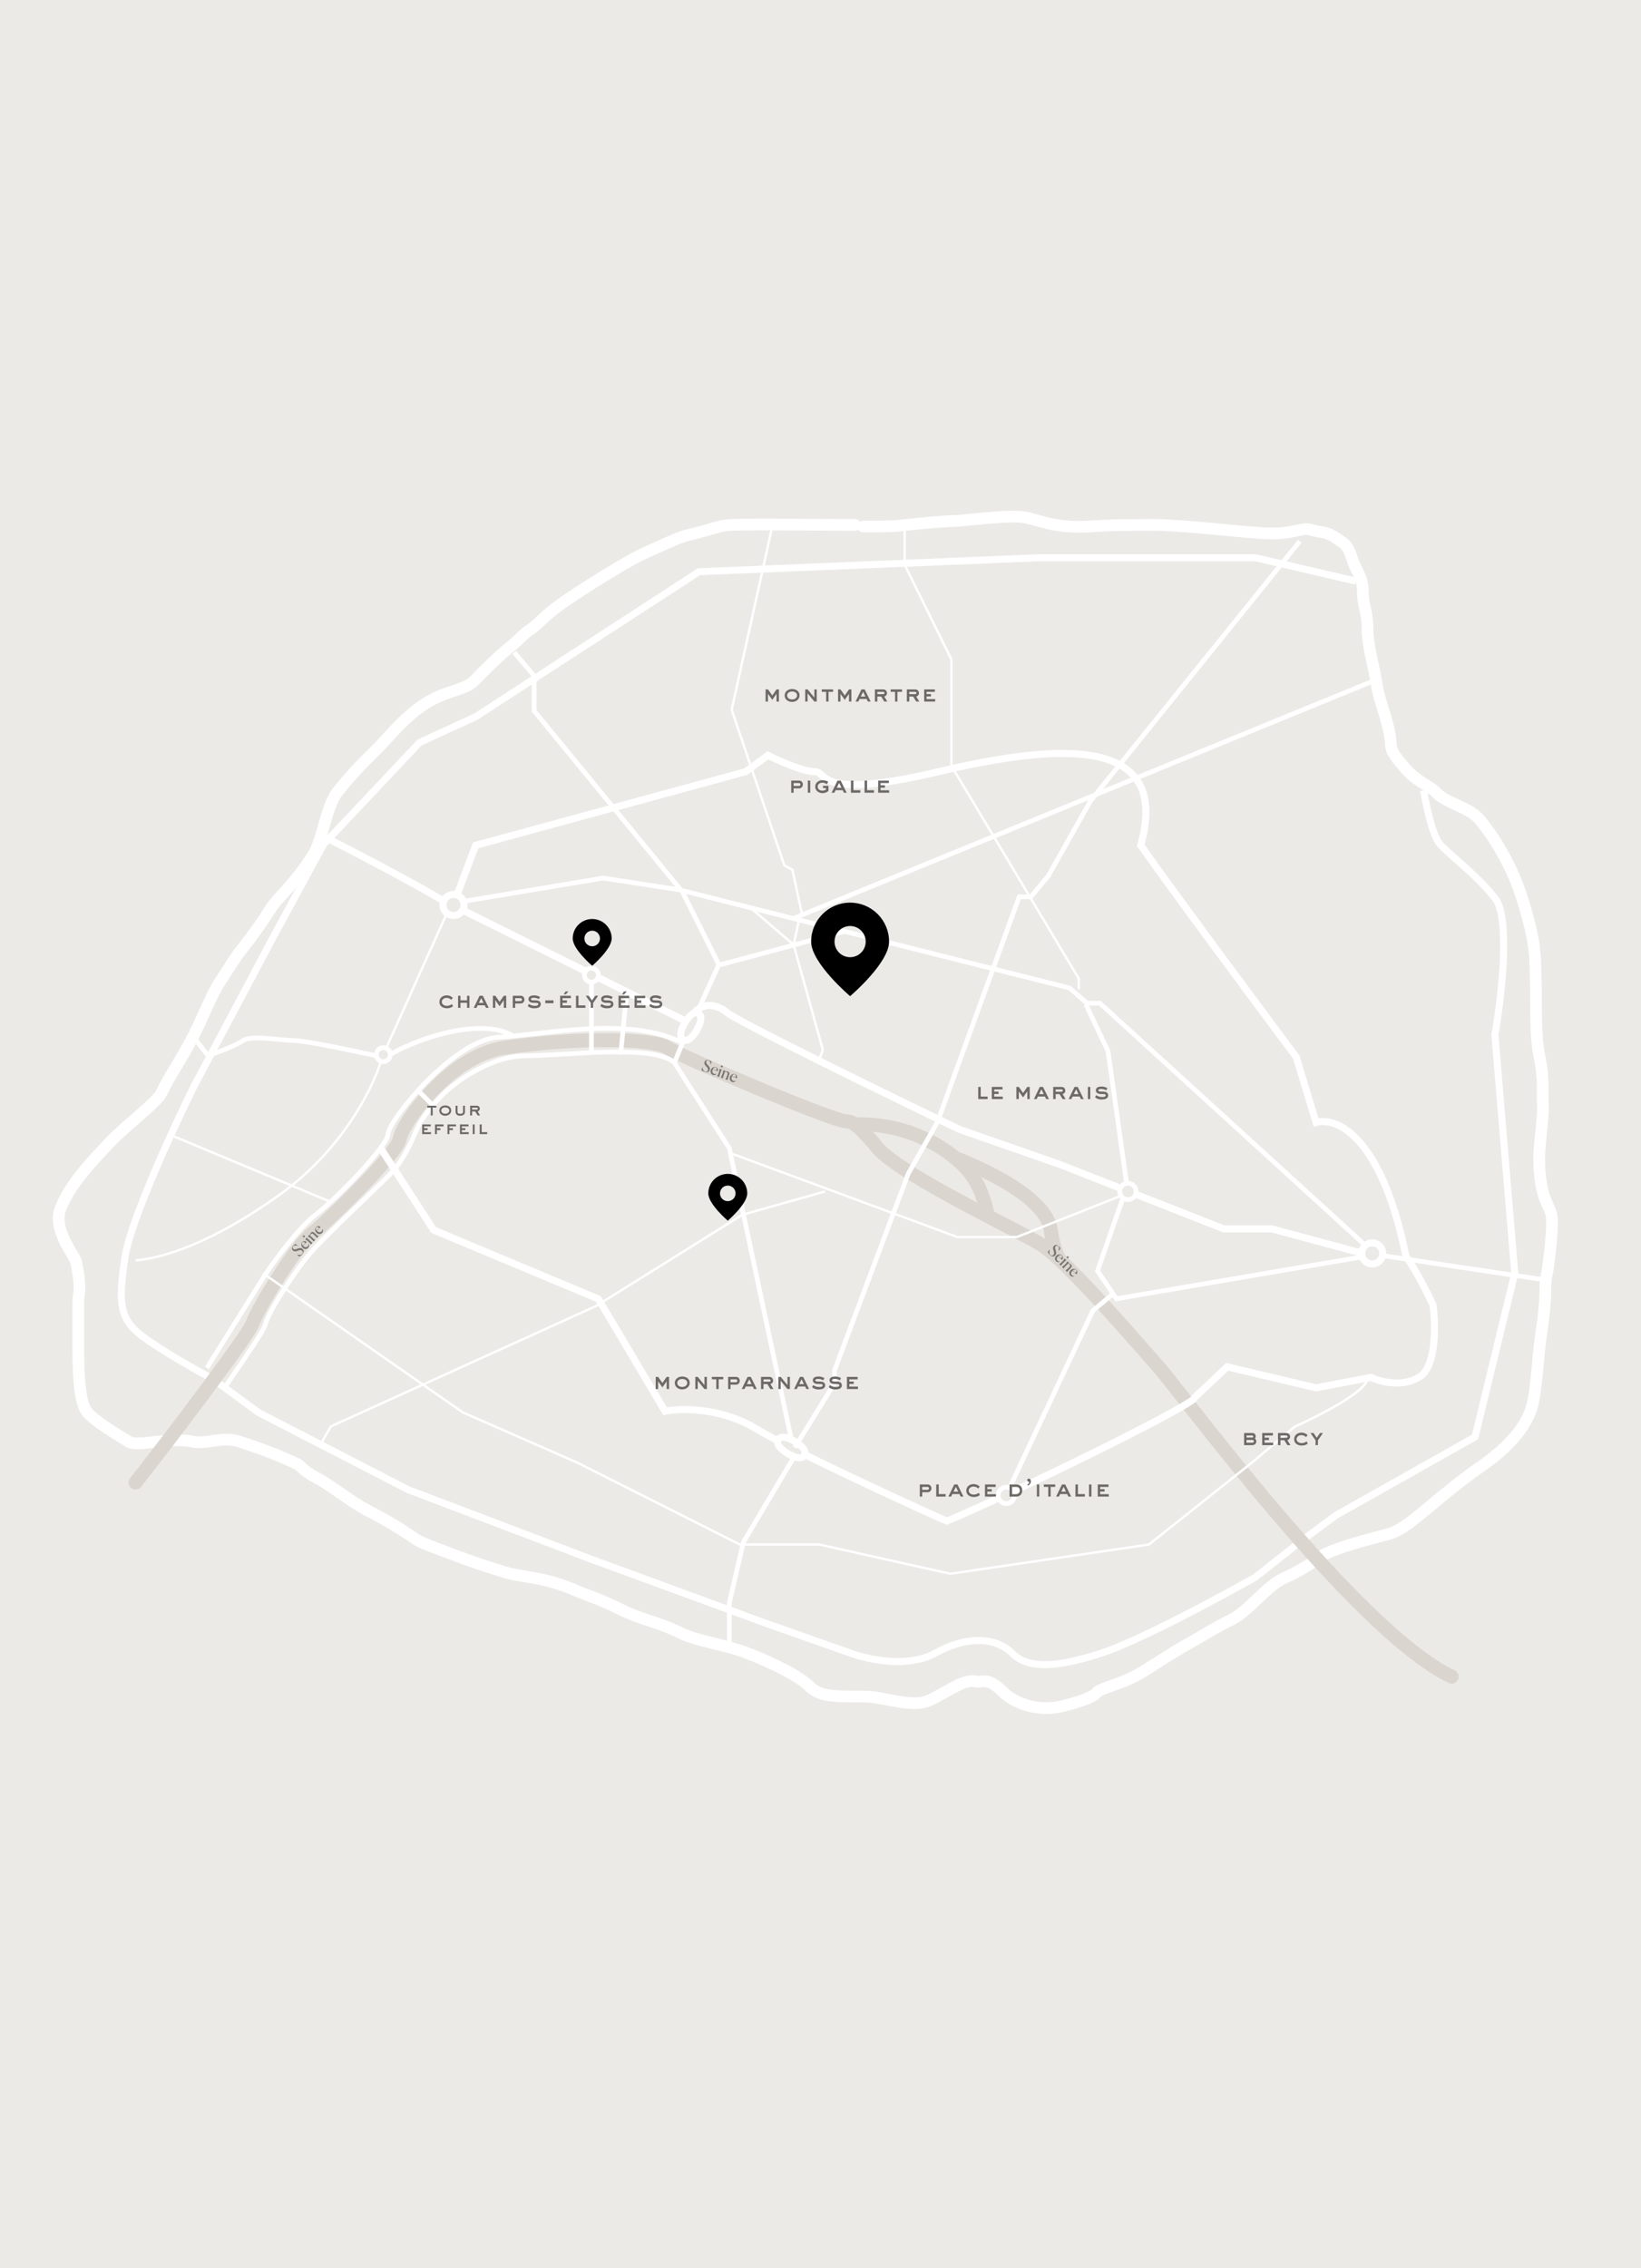 <svg width="702" height="970" viewBox="0 0 702 970" fill="none" xmlns="http://www.w3.org/2000/svg">
<rect x="0" y="0" width="702" height="970" fill="#333333" stroke="none"/>
<g clip-path="url(#clip0_8_153)">
<rect width="702" height="970" fill="white"></rect>
<path d="M0 0H702V970H0V0Z" fill="#ECEAE7"></path>
<path d="M193 386.5L163.5 452C160.5 463.333 147.5 491 119.5 511C84.5 536 63.5 538.5 58 539" stroke="white"></path>
<path d="M137.5 617L141.5 610L255 558.5L317.5 519.5L353 509.5" stroke="white"></path>
<path d="M365.745 224.459C365.281 224.459 355.294 224.459 340.175 224.343C328.966 224.257 316.314 224.22 311.134 224.575C307.977 224.792 299.701 227.723 294.014 228.912C291.027 229.536 286.07 231.943 280.665 234.296C275.036 236.746 270.801 238.991 269.165 239.926C267.17 241.067 257.746 246.446 244.277 255.343C232.594 263.061 230.717 266.646 227.316 268.879C223.564 271.343 222.401 273.299 219 276C213.747 280.172 206.165 287.606 203 291C198.907 295.389 190.822 294.952 181 301.5C173.742 306.339 168.152 312.993 163 318.5C159.274 322.483 153.049 327.732 144.5 338.5C139.479 344.824 138.206 358.73 134 365.5C126.366 377.787 118.877 383.641 115.733 388.645C108.778 399.716 103.251 405.933 101.5 408.5C98.877 412.346 96.219 416.617 94 420C90.599 425.184 87.322 433.849 83 442.5C78.246 452.016 71.926 461.057 69 467.5C67.31 471.221 54.023 481.129 47 488.5C37.952 497.997 30.115 506.565 26 516.5C22.205 525.663 31.916 536.82 32.5 539.5C35.131 551.579 33.5 554 33.5 556C33.5 566.877 33.5 569 33.5 577C33.5 588.924 34.183 599.399 37 603.5C39.608 607.296 51.234 614.144 55 616.5C58.843 618.904 72.734 614.376 82.5 616.5C88.392 617.782 95.002 614.049 102.5 616.5C109.651 618.838 117.867 621.664 127 626C128.876 626.891 129.339 628.747 135.5 632C141.661 635.253 150.057 642.156 156.5 645.5C165.646 650.248 171.437 653.787 177.5 658C180.335 659.97 185.734 661.68 193 664.5C200.266 667.32 210.782 670.826 216.5 672.5C223.511 674.552 232.503 674.335 244.685 679.49C251.153 682.228 257.388 684.196 264.878 687.937C275.501 693.244 281.224 693.359 291.5 698.5C297.649 701.577 310.215 703.391 318.5 706.5C331.795 711.489 342.329 717.329 345.5 720.5C350.5 725.5 355.152 725.525 370 725.5C376.789 725.489 387.509 729.523 395 728C400.58 726.866 411.848 717.597 417 719C420.456 719.941 422.085 716.585 429 723.5C433.5 728 443.518 732.429 455 729.5C464.354 727.114 467.981 725.378 469.5 723.5C470.602 722.138 480.139 719.956 487 716C492.864 712.618 499.407 707.976 507 703.71C514.593 699.444 520.209 695.788 527 692.5C533.791 689.212 542.125 678.077 549 675C559.945 670.101 563.856 666.016 567 664.5C573.437 661.397 584.396 658.574 594 656C599.624 654.493 605.214 649.539 615.5 641C620.738 636.652 627.806 631.038 633 627.5C649.611 616.186 654.199 606.166 655.5 601C657.506 593.037 657.731 580.503 659.5 569C661.791 554.104 660.681 549.158 661.5 546C662.25 543.111 664.426 526.232 663.842 520.5C663.325 515.425 658.915 513.757 658.447 497C658.245 489.747 660.464 477.5 660 472C659.617 467.459 660.726 461.969 658.5 451.5C656.652 442.81 657.236 428.598 657 420C656.745 410.697 657 405.5 654 394C652.475 388.153 650.144 380.399 647.573 374.55C642.253 362.447 636.633 354.963 633 350.5C628.751 345.281 618.175 343.252 614.5 339C612.532 336.723 605.756 333.84 602 329.5C599 326.034 595.127 322.108 595 318.5C594.706 310.128 590 300 589 293C587.989 285.922 585 276.274 585 268.879C585 261.5 583 258.921 583 253C583 247.079 580.5 244.5 579 240.5C578.062 238 577 234 575 232.5C567 226.5 567.315 228.378 560.5 226.5C556.353 225.357 553.596 228.819 540 228C527.582 227.252 505.437 224.347 491.5 224.459C477.563 224.572 477.313 224.486 465.5 225.163C450.49 226.022 443.374 221.885 437.881 221.182C431.737 220.395 421.612 221.639 409.905 222.694C397.178 223.285 390.63 224.22 383.385 224.924C379.39 225.163 374.748 225.163 369.262 225.163" stroke="white" stroke-width="5" stroke-linecap="round"></path>
<path d="M137 357C161 369 181.333 380.333 188.5 384.5L295 437.5C297.278 429 305 428 311 433C315.8 437 379.333 468 410.5 483L453.5 498L484 510L523.5 525.5H544L588.5 537.5" stroke="white" stroke-width="3"></path>
<path d="M193.5 388L203.5 361.5L319 330L328.5 323C333.167 325.333 343.7 330 348.5 330C354.5 330 348.5 342.5 401.5 330C454.5 317.5 501 315 488 361.5C500 378.7 537.333 429 554.5 452L563 480C571.5 477.5 591.1 485.5 601.5 537.5C605.1 541.9 610.667 553 613 558C614.167 566.5 614.6 584.6 607 589C599.4 593.4 590.167 590.833 586.5 589L563 593.5L525 584.5L508 600.5" stroke="white" stroke-width="3"></path>
<path d="M589.5 537.5L470.5 429H465L457.5 422.5L290.5 380.5L258 375.5L195 386" stroke="white" stroke-width="2"></path>
<path d="M556 231.5L466.5 342.5L448.5 374.5L441 383.5H436L401.5 478.5" stroke="white" stroke-width="2"></path>
<path d="M220 279L228.5 289V304L292 381.5L307.5 412.5L292.5 445.5" stroke="white" stroke-width="2"></path>
<path d="M580 248.5L537 238.5H444.5L299 244.5L203.5 306.5L179.5 317.5L138.5 361L117 400.5L83 464.5C74.167 482.333 55.9 521.9 53.5 537.5C50.5 557 51 564 61 571.5C69 577.5 84.667 586.333 91.5 590L110.5 604L174.5 637L253.5 667L328.5 694.5L364 707C371.167 709.667 388.4 713.4 400 707C414.5 699 426.5 700.5 433 707C439.5 713.5 451 713.5 471 707C487 701.8 521.667 683.167 537 674.5L556 659.5L571.5 648L631 614.5L648 544.5L639.5 442.5C642.333 426.5 646.3 392.4 639.5 384C631 373.5 620 365.5 616 361C612.8 357.4 610 344.167 609 338" stroke="white" stroke-width="3"></path>
<path d="M74.5 486L141.5 514" stroke="white"></path>
<path d="M88.5 585L113.5 545C118.667 537.333 128.6 524.3 135 519.5C143 513.5 166 490 166 485C166 479.5 194 444.5 213.5 443.5C233 442.5 268 434.5 291 445.5" stroke="white" stroke-width="2"></path>
<path d="M330.5 224.5L313 303.5L335.5 370L339 372L343 390.5" stroke="white"></path>
<path d="M387 225.5V241.5L407 282V327.5L461.5 418.5V423" stroke="white"></path>
<path d="M58 634C68.667 620.5 106 571.6 108 566C110.5 559 126.5 533 133.5 527.5C140.5 522 170.25 493 171 487C171.75 481 192 451.484 216 448C247 443.5 279.5 444 285.5 448C291.5 452 356.41 479.5 362 479.5C366.5 479.5 370.833 486.167 374 489C380 500 433.5 525 445 532C456.5 539 487.5 575.5 496 585C504.5 594.5 580 697.5 621 717" stroke="#DBD5CF" stroke-width="6" stroke-linecap="round" stroke-linejoin="round"></path>
<path d="M364.5 481C370.167 480.5 384.7 480.6 399.5 489C418 499.5 420 510 422.5 519" stroke="#DBD5CF" stroke-width="6" stroke-linejoin="round"></path>
<path d="M408 495C420.333 499.667 447.5 512 449.5 526C450.143 530.5 451.5 536 453.5 539" stroke="#DBD5CF" stroke-width="6" stroke-linejoin="round"></path>
<path d="M96 593.5C99.5 588.5 113 569 113.5 566.5C114.5 561.5 126 543.5 133.5 535C139.5 528.2 160 509 166.5 502.5C173 496 176 488 178.5 482.5C181 477 186.5 471 190 467.5C193.5 464 209 451.5 225 451.5C241 451.5 278 446.5 288 454" stroke="white" stroke-width="2"></path>
<path d="M112.5 544.5L198 604L247 625.5L316.5 660.5H350.5L406.5 673L491.5 660.5L535.5 625.5L554 610C564.167 605.5 584.6 595.1 585 589.5" stroke="white"></path>
<path d="M84 445L89 451.5C92.833 450.167 101.2 447 104 445C107.5 442.5 120.5 445 126 445C130.4 445 151.167 449.333 161 451.5" stroke="white" stroke-width="2"></path>
<path d="M166 451.5C177.333 444.5 205.5 434.6 219.5 443" stroke="white" stroke-width="2"></path>
<path d="M253 418V450" stroke="white" stroke-width="2"></path>
<path d="M268 425.5L265.5 451" stroke="white" stroke-width="2"></path>
<path d="M313.5 493.5L409.5 529H435L480.5 511" stroke="white"></path>
<path d="M662 547.5L588.5 536.5L477 555.5" stroke="white" stroke-width="2"></path>
<path d="M178.5 466L186 473.5" stroke="white" stroke-width="2"></path>
<path d="M464.5 429.5L474 449.5L482.5 510M480.5 512L469.5 543.5L478 556" stroke="white" stroke-width="2"></path>
<path d="M432 636L467.5 560.5L476.5 553" stroke="white" stroke-width="2"></path>
<path d="M312 706.5V685.5L318 659.5L340 622.5L312 491L288.5 454.5L295 438.5" stroke="white" stroke-width="2"></path>
<path d="M162.5 490.5L185.5 526L256 555.5L284.5 603.5C291.167 602.167 308.3 601.8 323.5 611C338.7 620.2 384.167 641.167 405 650.5C436.667 637.167 506 603 511 598" stroke="white" stroke-width="3"></path>
<circle cx="194" cy="387" r="4.5" fill="#ECEAE7" stroke="white" stroke-width="3"></circle>
<circle cx="587" cy="536" r="4.5" fill="#ECEAE7" stroke="white" stroke-width="3"></circle>
<path d="M332.933 615.644C333.416 614.844 334.255 614.662 334.745 614.626C335.282 614.586 335.856 614.676 336.392 614.814C337.484 615.094 338.777 615.664 340.049 616.431C341.32 617.197 342.429 618.074 343.186 618.909C343.558 619.319 343.906 619.785 344.122 620.278C344.318 620.728 344.549 621.556 344.067 622.356C343.584 623.156 342.745 623.338 342.255 623.374C341.718 623.414 341.144 623.324 340.608 623.186C339.516 622.906 338.223 622.336 336.951 621.569C335.68 620.803 334.571 619.926 333.814 619.091C333.442 618.681 333.094 618.215 332.878 617.722C332.682 617.272 332.451 616.444 332.933 615.644Z" fill="#ECEAE7" stroke="white" stroke-width="3"></path>
<path d="M298.75 433.371C299.559 433.838 299.757 434.674 299.803 435.163C299.853 435.699 299.773 436.274 299.646 436.813C299.387 437.91 298.84 439.214 298.098 440.5C297.356 441.786 296.5 442.911 295.679 443.684C295.276 444.064 294.817 444.42 294.328 444.645C293.882 444.85 293.059 445.096 292.25 444.629C291.441 444.162 291.243 443.326 291.197 442.837C291.147 442.301 291.227 441.726 291.354 441.187C291.613 440.09 292.16 438.786 292.902 437.5C293.644 436.214 294.5 435.089 295.321 434.316C295.724 433.937 296.182 433.58 296.672 433.355C297.118 433.15 297.941 432.904 298.75 433.371Z" fill="#ECEAE7" stroke="white" stroke-width="3"></path>
<circle cx="164" cy="451" r="3" fill="#ECEAE7" stroke="white" stroke-width="2"></circle>
<circle cx="253" cy="417" r="3" fill="#ECEAE7" stroke="white" stroke-width="2"></circle>
<circle cx="430.5" cy="639.5" r="3.5" fill="#ECEAE7" stroke="white" stroke-width="2"></circle>
<circle cx="482.5" cy="509.5" r="3.5" fill="#ECEAE7" stroke="white" stroke-width="2"></circle>
<path d="M340 619L357 591.5V586L388.5 502L401.5 479" stroke="white" stroke-width="2"></path>
<path d="M588 291L340 392.5" stroke="white" stroke-width="2"></path>
<path d="M306.5 413L361.5 398.263" stroke="white" stroke-width="2"></path>
<path d="M322 389L339.5 404L342 392.621" stroke="white" stroke-linecap="round" stroke-linejoin="round"></path>
<path d="M339.5 404L352 449L350.5 453" stroke="white" stroke-linecap="round" stroke-linejoin="round"></path>
<path d="M304.392 454.003L304.089 455.242L304.023 455.24C303.93 454.103 303.578 453.64 303.124 453.474C302.677 453.311 302.302 453.502 302.139 453.95C301.911 454.574 302.37 455.032 302.85 455.535C303.38 456.086 303.93 456.681 303.599 457.589C303.24 458.575 302.299 458.702 301.365 458.362C300.925 458.201 300.478 457.934 300.104 457.611L300.416 456.347L300.476 456.346C300.644 457.48 300.999 458.079 301.598 458.297C302.196 458.515 302.639 458.2 302.814 457.72C303.042 457.095 302.676 456.604 302.233 456.145C301.671 455.56 301.101 454.979 301.412 454.124C301.743 453.217 302.6 453.134 303.389 453.422C303.777 453.563 304.123 453.779 304.392 454.003ZM306.65 459.185C306.282 459.662 305.677 459.933 304.993 459.683C304.111 459.362 303.767 458.447 304.1 457.533C304.486 456.474 305.524 456.1 306.247 456.363C307.017 456.644 307.286 457.539 307.036 458.104L304.925 457.334L304.879 457.459C304.541 458.386 304.841 458.995 305.532 459.247C305.933 459.393 306.293 459.345 306.62 459.144L306.65 459.185ZM306.178 456.472C305.678 456.29 305.247 456.654 304.976 457.234L306.416 457.721L306.442 457.649C306.679 456.998 306.586 456.621 306.178 456.472ZM309.183 456.196C309.104 456.413 308.862 456.526 308.645 456.447C308.428 456.368 308.315 456.126 308.394 455.909C308.473 455.692 308.718 455.572 308.935 455.651C309.152 455.731 309.262 455.979 309.183 456.196ZM306.764 460.217L306.769 460.204C306.993 459.876 307.172 459.569 307.38 458.996L307.654 458.247C307.807 457.826 307.76 457.525 307.667 457.29L307.684 457.244L308.764 457.243L308.04 459.23C307.834 459.795 307.723 460.142 307.723 460.552L307.718 460.565L306.764 460.217ZM309.283 461.12L309.279 461.134L308.325 460.786L308.33 460.773C308.586 460.457 308.73 460.144 308.941 459.565L309.224 458.789C309.382 458.355 309.333 458.061 309.24 457.826L309.244 457.813L310.299 457.802L310.069 458.434L310.093 458.45C310.5 458.211 310.912 458.063 311.372 458.231C311.97 458.449 312.165 458.937 311.952 459.522L311.587 460.522C311.372 461.114 311.27 461.435 311.276 461.847L311.271 461.86L310.318 461.512L310.322 461.499C310.573 461.18 310.726 460.841 310.927 460.289L311.239 459.434C311.376 459.059 311.331 458.67 310.89 458.51C310.614 458.409 310.312 458.441 310.047 458.575L309.601 459.798C309.393 460.37 309.284 460.711 309.283 461.12ZM314.839 462.169C314.471 462.646 313.866 462.917 313.182 462.668C312.3 462.346 311.956 461.431 312.289 460.517C312.675 459.458 313.713 459.084 314.436 459.348C315.206 459.628 315.475 460.523 315.225 461.088L313.114 460.318L313.068 460.443C312.73 461.371 313.03 461.979 313.721 462.231C314.122 462.377 314.482 462.329 314.809 462.128L314.839 462.169ZM314.367 459.456C313.867 459.274 313.436 459.639 313.165 460.218L314.605 460.705L314.631 460.633C314.868 459.982 314.775 459.605 314.367 459.456Z" fill="#777471"></path>
<path d="M453.626 533.946L452.827 534.939L452.768 534.91C453.166 533.841 453.043 533.272 452.702 532.93C452.366 532.592 451.945 532.606 451.608 532.942C451.137 533.412 451.359 534.021 451.58 534.68C451.826 535.403 452.073 536.175 451.388 536.857C450.645 537.598 449.739 537.315 449.038 536.611C448.707 536.278 448.415 535.847 448.213 535.397L449.032 534.383L449.086 534.408C448.757 535.506 448.826 536.199 449.275 536.651C449.725 537.102 450.26 537.004 450.622 536.643C451.093 536.174 450.97 535.575 450.763 534.97C450.502 534.203 450.231 533.435 450.876 532.793C451.56 532.111 452.371 532.399 452.964 532.994C453.256 533.287 453.478 533.629 453.626 533.946ZM453.475 539.596C452.94 539.872 452.277 539.861 451.763 539.345C451.101 538.681 451.177 537.706 451.866 537.019C452.664 536.224 453.763 536.324 454.306 536.87C454.884 537.45 454.749 538.375 454.283 538.78L452.697 537.189L452.603 537.283C451.904 537.979 451.917 538.657 452.436 539.178C452.738 539.481 453.084 539.59 453.465 539.546L453.475 539.596ZM454.197 536.939C453.822 536.562 453.277 536.71 452.786 537.12L453.883 538.171L453.938 538.117C454.429 537.627 454.504 537.246 454.197 536.939ZM457.036 537.963C456.872 538.126 456.605 538.126 456.442 537.962C456.279 537.798 456.279 537.531 456.443 537.368C456.607 537.205 456.879 537.201 457.042 537.364C457.205 537.528 457.2 537.8 457.036 537.963ZM453.141 540.58L453.151 540.57C453.493 540.367 453.785 540.165 454.217 539.735L454.782 539.172C455.099 538.856 455.184 538.564 455.199 538.311L455.234 538.277L456.213 538.734L454.716 540.226C454.289 540.651 454.041 540.918 453.867 541.289L453.857 541.299L453.141 540.58ZM455.04 542.465L455.03 542.475L454.313 541.756L454.323 541.746C454.69 541.569 454.953 541.347 455.389 540.912L455.974 540.329C456.301 540.003 456.381 539.716 456.396 539.463L456.406 539.453L457.366 539.891L456.89 540.365L456.905 540.39C457.375 540.346 457.81 540.386 458.156 540.733C458.606 541.185 458.575 541.709 458.134 542.149L457.38 542.9C456.934 543.345 456.706 543.592 456.537 543.968L456.527 543.978L455.811 543.259L455.821 543.249C456.182 543.066 456.465 542.824 456.881 542.409L457.526 541.767C457.808 541.485 457.933 541.114 457.602 540.782C457.394 540.574 457.107 540.474 456.81 540.484L455.888 541.403C455.457 541.833 455.214 542.094 455.04 542.465ZM459.627 545.77C459.092 546.046 458.429 546.035 457.915 545.519C457.253 544.855 457.329 543.88 458.018 543.193C458.816 542.397 459.915 542.498 460.458 543.044C461.037 543.624 460.901 544.549 460.435 544.954L458.849 543.363L458.755 543.456C458.056 544.153 458.069 544.831 458.588 545.352C458.89 545.654 459.236 545.764 459.617 545.72L459.627 545.77ZM460.349 543.113C459.974 542.736 459.429 542.883 458.938 543.293L460.035 544.345L460.09 544.29C460.581 543.801 460.656 543.42 460.349 543.113Z" fill="#777471"></path>
<path d="M126.392 531.989L127.418 532.746L127.391 532.806C126.307 532.453 125.743 532.6 125.415 532.955C125.093 533.305 125.124 533.724 125.474 534.047C125.963 534.498 126.562 534.251 127.211 534.002C127.923 533.726 128.685 533.448 129.395 534.103C130.167 534.815 129.921 535.731 129.247 536.462C128.929 536.806 128.51 537.115 128.068 537.336L127.022 536.561L127.044 536.506C128.155 536.788 128.845 536.691 129.277 536.223C129.709 535.755 129.589 535.224 129.213 534.878C128.724 534.427 128.131 534.575 127.536 534.807C126.78 535.099 126.024 535.402 125.355 534.785C124.645 534.13 124.9 533.307 125.469 532.69C125.749 532.387 126.082 532.15 126.392 531.989ZM132.043 531.903C132.342 532.426 132.359 533.089 131.865 533.624C131.229 534.314 130.252 534.279 129.536 533.619C128.708 532.855 128.763 531.753 129.285 531.187C129.841 530.585 130.771 530.681 131.195 531.13L129.671 532.781L129.769 532.871C130.494 533.541 131.171 533.499 131.67 532.959C131.959 532.645 132.054 532.294 131.994 531.915L132.043 531.903ZM129.359 531.293C128.998 531.684 129.168 532.222 129.598 532.695L130.603 531.555L130.546 531.503C130.037 531.033 129.653 530.974 129.359 531.293ZM130.263 528.414C130.433 528.57 130.443 528.837 130.287 529.007C130.13 529.177 129.863 529.188 129.693 529.031C129.524 528.874 129.508 528.603 129.664 528.433C129.821 528.263 130.093 528.257 130.263 528.414ZM133.04 532.196L133.03 532.186C132.814 531.853 132.599 531.569 132.152 531.156L131.565 530.615C131.236 530.311 130.941 530.239 130.688 530.234L130.652 530.201L131.068 529.204L132.621 530.637C133.064 531.045 133.341 531.282 133.718 531.44L133.729 531.45L133.04 532.196ZM134.845 530.219L134.855 530.229L134.167 530.975L134.157 530.965C133.964 530.607 133.731 530.353 133.278 529.936L132.671 529.375C132.331 529.062 132.041 528.995 131.789 528.99L131.778 528.98L132.175 528.003L132.669 528.459L132.693 528.443C132.63 527.975 132.652 527.538 132.984 527.178C133.416 526.71 133.941 526.719 134.399 527.141L135.181 527.863C135.644 528.29 135.901 528.508 136.283 528.661L136.294 528.67L135.605 529.416L135.595 529.407C135.397 529.053 135.144 528.781 134.712 528.382L134.043 527.765C133.75 527.494 133.374 527.386 133.056 527.73C132.856 527.946 132.769 528.237 132.791 528.533L133.748 529.416C134.195 529.829 134.467 530.061 134.845 530.219ZM137.954 525.498C138.252 526.021 138.269 526.684 137.775 527.219C137.139 527.908 136.162 527.873 135.447 527.213C134.619 526.449 134.674 525.347 135.196 524.781C135.751 524.179 136.681 524.276 137.106 524.724L135.582 526.376L135.68 526.466C136.405 527.135 137.082 527.093 137.58 526.553C137.87 526.239 137.965 525.889 137.905 525.51L137.954 525.498ZM135.269 524.887C134.909 525.278 135.079 525.816 135.509 526.29L136.513 525.149L136.457 525.097C135.947 524.627 135.564 524.568 135.269 524.887Z" fill="#777471"></path>
<path d="M185.106 477H184.282V473.68H182.778V472.856H186.666V473.68H185.106V477ZM190.468 477.136C189.164 477.136 187.932 476.312 187.932 474.912C187.932 473.512 189.188 472.72 190.476 472.72C191.78 472.72 193.028 473.456 193.028 474.888C193.028 476.296 191.78 477.136 190.468 477.136ZM190.492 476.288C191.308 476.288 192.188 475.8 192.188 474.896C192.188 473.968 191.292 473.568 190.484 473.568C189.652 473.568 188.772 473.984 188.772 474.928C188.772 475.864 189.668 476.288 190.492 476.288ZM196.855 477.136C195.703 477.136 194.903 476.6 194.903 475.376V472.856H195.727V475.376C195.727 476.224 196.271 476.296 196.975 476.296C197.231 476.296 197.551 476.24 197.775 476.112C198.007 475.984 198.087 475.824 198.087 475.376V472.856H198.903V475.376C198.903 475.808 198.871 476.128 198.591 476.48C198.191 476.976 197.463 477.136 196.855 477.136ZM201.961 477H201.121V472.856H203.953C204.265 472.856 204.489 472.896 204.745 473.08C205.073 473.312 205.257 473.704 205.257 474.104C205.257 474.728 204.905 475.12 204.329 475.304L205.377 477H204.329L203.281 475.304H201.961V477ZM201.961 473.688V474.48H203.953C204.201 474.48 204.417 474.344 204.417 474.08C204.417 473.712 204.097 473.688 203.809 473.688H201.961ZM184.371 485H180.611V480.856H184.275V481.688H181.427V482.448H182.931V483.272H181.427V484.168H184.371V485ZM186.903 485H186.087V480.856H189.751V481.688H186.903V482.448H188.407V483.272H186.903V485ZM192.239 485H191.423V480.856H195.087V481.688H192.239V482.448H193.743V483.272H192.239V485ZM200.519 485H196.759V480.856H200.423V481.688H197.575V482.448H199.079V483.272H197.575V484.168H200.519V485ZM203.052 485H202.236V480.856H203.052V485ZM208.419 485H205.203V480.856H206.059V484.152H208.419V485Z" fill="#6C6967"></path>
<path d="M394.5 640H393.48V634.82H396.77C397.25 634.82 397.53 634.87 397.9 635.19C398.26 635.5 398.46 635.98 398.46 636.46C398.46 636.9 398.3 637.34 398 637.66C397.59 638.11 397.16 638.13 396.59 638.13H394.5V640ZM394.5 635.86V637.1H396.59C397.08 637.1 397.41 637.01 397.41 636.45C397.41 635.94 397.01 635.86 396.59 635.86H394.5ZM404.531 640H400.511V634.82H401.581V638.94H404.531V640ZM406.885 640H405.705L408.215 634.82H409.595L412.135 640H410.955L410.435 638.91H407.405L406.885 640ZM408.915 635.83L407.915 637.88H409.915L408.915 635.83ZM416.55 640.17C414.92 640.17 413.36 639.26 413.36 637.47C413.36 635.74 414.8 634.65 416.45 634.65C417.57 634.65 418.22 635 419.1 635.65L418.49 636.56C417.87 636.02 417.27 635.71 416.43 635.71C415.45 635.71 414.4 636.36 414.4 637.43C414.4 638.54 415.49 639.13 416.48 639.13C417.45 639.13 417.92 638.92 418.72 638.4L419.19 639.36C418.22 639.97 417.71 640.17 416.55 640.17ZM426.053 640H421.353V634.82H425.933V635.86H422.373V636.81H424.253V637.84H422.373V638.96H426.053V640ZM434.679 640H431.869V634.82H434.679C436.249 634.82 437.299 635.71 437.299 637.37C437.299 638.98 436.259 640 434.679 640ZM432.949 635.86V638.96H434.679C435.669 638.96 436.249 638.38 436.249 637.39C436.249 636.38 435.669 635.86 434.679 635.86H432.949ZM439.777 635.27C439.647 635.27 439.537 635.18 439.537 635.01C439.537 634.87 439.607 634.79 439.687 634.73C439.967 634.56 440.267 634.21 440.267 633.87C440.267 633.72 440.207 633.61 440.067 633.61C439.677 633.61 439.437 633.33 439.437 632.92C439.437 632.58 439.767 632.31 440.087 632.31C440.677 632.31 441.007 632.9 441.007 633.44C441.007 634.3 440.437 634.82 440.077 635.12C440.017 635.16 439.827 635.27 439.777 635.27ZM444.58 640H443.56V634.82H444.58V640ZM449.456 640H448.426V635.85H446.546V634.82H451.406V635.85H449.456V640ZM452.978 640H451.798L454.308 634.82H455.688L458.228 640H457.048L456.528 638.91H453.498L452.978 640ZM455.008 635.83L454.008 637.88H456.008L455.008 635.83ZM464.082 640H460.062V634.82H461.132V638.94H464.082V640ZM466.894 640H465.874V634.82H466.894V640ZM474.314 640H469.614V634.82H474.194V635.86H470.634V636.81H472.514V637.84H470.634V638.96H474.314V640Z" fill="#6C6967"></path>
<path d="M281.54 594H280.51V588.82H281.55L283.37 591.42L285.18 588.82H286.21V594H285.18V590.7L283.37 593.3L281.54 590.7V594ZM291.841 594.17C290.211 594.17 288.671 593.14 288.671 591.39C288.671 589.64 290.241 588.65 291.851 588.65C293.481 588.65 295.041 589.57 295.041 591.36C295.041 593.12 293.481 594.17 291.841 594.17ZM291.871 593.11C292.891 593.11 293.991 592.5 293.991 591.37C293.991 590.21 292.871 589.71 291.861 589.71C290.821 589.71 289.721 590.23 289.721 591.41C289.721 592.58 290.841 593.11 291.871 593.11ZM298.484 594H297.454V588.82H298.484L301.364 592.32V588.82H302.394V594H301.364L298.484 590.49V594ZM307.443 594H306.413V589.85H304.533V588.82H309.393V589.85H307.443V594ZM312.506 594H311.486V588.82H314.776C315.256 588.82 315.536 588.87 315.906 589.19C316.266 589.5 316.466 589.98 316.466 590.46C316.466 590.9 316.306 591.34 316.006 591.66C315.596 592.11 315.166 592.13 314.596 592.13H312.506V594ZM312.506 589.86V591.1H314.596C315.086 591.1 315.416 591.01 315.416 590.45C315.416 589.94 315.016 589.86 314.596 589.86H312.506ZM318.484 594H317.304L319.814 588.82H321.194L323.734 594H322.554L322.034 592.91H319.004L318.484 594ZM320.514 589.83L319.514 591.88H321.514L320.514 589.83ZM326.607 594H325.557V588.82H329.097C329.487 588.82 329.767 588.87 330.087 589.1C330.497 589.39 330.727 589.88 330.727 590.38C330.727 591.16 330.287 591.65 329.567 591.88L330.877 594H329.567L328.257 591.88H326.607V594ZM326.607 589.86V590.85H329.097C329.407 590.85 329.677 590.68 329.677 590.35C329.677 589.89 329.277 589.86 328.917 589.86H326.607ZM333.991 594H332.961V588.82H333.991L336.871 592.32V588.82H337.901V594H336.871L333.991 590.49V594ZM340.877 594H339.697L342.207 588.82H343.587L346.127 594H344.947L344.427 592.91H341.397L340.877 594ZM342.907 589.83L341.907 591.88H343.907L342.907 589.83ZM350.303 594.18C349.013 594.18 348.453 594 347.393 593.26L347.873 592.33C348.893 592.97 349.433 593.13 350.643 593.13C351.093 593.13 351.943 592.99 351.943 592.39C351.943 591.97 351.493 591.89 351.163 591.87C350.643 591.84 350.133 591.85 349.613 591.83C348.663 591.79 347.723 591.32 347.723 590.24C347.723 588.94 349.113 588.65 350.153 588.65C351.113 588.65 351.813 588.88 352.653 589.33L352.183 590.25C351.443 589.86 350.743 589.68 349.903 589.68C349.533 589.68 348.763 589.78 348.763 590.28C348.763 590.7 349.373 590.77 349.683 590.78C350.133 590.8 350.583 590.79 351.033 590.81C352.073 590.85 352.993 591.26 352.993 592.44C352.993 593.88 351.443 594.18 350.303 594.18ZM357.442 594.18C356.152 594.18 355.592 594 354.532 593.26L355.012 592.33C356.032 592.97 356.572 593.13 357.782 593.13C358.232 593.13 359.082 592.99 359.082 592.39C359.082 591.97 358.632 591.89 358.302 591.87C357.782 591.84 357.272 591.85 356.752 591.83C355.802 591.79 354.862 591.32 354.862 590.24C354.862 588.94 356.252 588.65 357.292 588.65C358.252 588.65 358.952 588.88 359.792 589.33L359.322 590.25C358.582 589.86 357.882 589.68 357.042 589.68C356.672 589.68 355.902 589.78 355.902 590.28C355.902 590.7 356.512 590.77 356.822 590.78C357.272 590.8 357.722 590.79 358.172 590.81C359.212 590.85 360.132 591.26 360.132 592.44C360.132 593.88 358.582 594.18 357.442 594.18ZM367.008 594H362.308V588.82H366.888V589.86H363.328V590.81H365.208V591.84H363.328V592.96H367.008V594Z" fill="#6C6967"></path>
<path d="M535.59 618H532.21V612.82H535.59C536.04 612.82 536.41 612.85 536.75 613.18C537.03 613.45 537.17 613.84 537.17 614.22C537.17 614.65 537.1 614.84 536.82 615.17C537.24 615.51 537.43 615.83 537.43 616.38C537.43 617.48 536.62 618 535.59 618ZM533.24 613.86V614.75H535.59C535.95 614.75 536.11 614.68 536.11 614.29C536.11 613.94 535.9 613.86 535.59 613.86H533.24ZM533.24 615.78V616.96H535.59C536.01 616.96 536.4 616.86 536.4 616.36C536.4 615.87 536 615.78 535.59 615.78H533.24ZM544.652 618H539.952V612.82H544.532V613.86H540.972V614.81H542.852V615.84H540.972V616.96H544.652V618ZM547.758 618H546.708V612.82H550.248C550.638 612.82 550.918 612.87 551.238 613.1C551.648 613.39 551.878 613.88 551.878 614.38C551.878 615.16 551.438 615.65 550.718 615.88L552.028 618H550.718L549.408 615.88H547.758V618ZM547.758 613.86V614.85H550.248C550.558 614.85 550.828 614.68 550.828 614.35C550.828 613.89 550.428 613.86 550.068 613.86H547.758ZM556.81 618.17C555.18 618.17 553.62 617.26 553.62 615.47C553.62 613.74 555.06 612.65 556.71 612.65C557.83 612.65 558.48 613 559.36 613.65L558.75 614.56C558.13 614.02 557.53 613.71 556.69 613.71C555.71 613.71 554.66 614.36 554.66 615.43C554.66 616.54 555.75 617.13 556.74 617.13C557.71 617.13 558.18 616.92 558.98 616.4L559.45 617.36C558.48 617.97 557.97 618.17 556.81 618.17ZM563.796 618H562.776V615.91L560.596 612.82H561.896L563.276 614.86L564.696 612.82H565.936L563.796 615.91V618Z" fill="#6C6967"></path>
<path d="M191.15 431.17C189.52 431.17 187.96 430.26 187.96 428.47C187.96 426.74 189.4 425.65 191.05 425.65C192.17 425.65 192.82 426 193.7 426.65L193.09 427.56C192.47 427.02 191.87 426.71 191.03 426.71C190.05 426.71 189 427.36 189 428.43C189 429.54 190.09 430.13 191.08 430.13C192.05 430.13 192.52 429.92 193.32 429.4L193.79 430.36C192.82 430.97 192.31 431.17 191.15 431.17ZM196.982 431H195.962V425.82H196.982V427.78H199.802V425.82H200.822V431H199.802V428.83H196.982V431ZM203.828 431H202.648L205.158 425.82H206.538L209.078 431H207.898L207.378 429.91H204.348L203.828 431ZM205.858 426.83L204.858 428.88H206.858L205.858 426.83ZM211.884 431H210.854V425.82H211.894L213.714 428.42L215.524 425.82H216.554V431H215.524V427.7L213.714 430.3L211.884 427.7V431ZM220.379 431H219.359V425.82H222.649C223.129 425.82 223.409 425.87 223.779 426.19C224.139 426.5 224.339 426.98 224.339 427.46C224.339 427.9 224.179 428.34 223.879 428.66C223.469 429.11 223.039 429.13 222.469 429.13H220.379V431ZM220.379 426.86V428.1H222.469C222.959 428.1 223.289 428.01 223.289 427.45C223.289 426.94 222.889 426.86 222.469 426.86H220.379ZM228.655 431.18C227.365 431.18 226.805 431 225.745 430.26L226.225 429.33C227.245 429.97 227.785 430.13 228.995 430.13C229.445 430.13 230.295 429.99 230.295 429.39C230.295 428.97 229.845 428.89 229.515 428.87C228.995 428.84 228.485 428.85 227.965 428.83C227.015 428.79 226.075 428.32 226.075 427.24C226.075 425.94 227.465 425.65 228.505 425.65C229.465 425.65 230.165 425.88 231.005 426.33L230.535 427.25C229.795 426.86 229.095 426.68 228.255 426.68C227.885 426.68 227.115 426.78 227.115 427.28C227.115 427.7 227.725 427.77 228.035 427.78C228.485 427.8 228.935 427.79 229.385 427.81C230.425 427.85 231.345 428.26 231.345 429.44C231.345 430.88 229.795 431.18 228.655 431.18ZM236.78 429H233.28V427.81H236.78V429ZM242.064 425.2H241.154L241.954 423.98H243.124L242.064 425.2ZM244.324 431H239.624V425.82H244.204V426.86H240.644V427.81H242.524V428.84H240.644V429.96H244.324V431ZM250.42 431H246.4V425.82H247.47V429.94H250.42V431ZM253.751 431H252.731V428.91L250.551 425.82H251.851L253.231 427.86L254.651 425.82H255.891L253.751 428.91V431ZM259.729 431.18C258.439 431.18 257.879 431 256.819 430.26L257.299 429.33C258.319 429.97 258.859 430.13 260.069 430.13C260.519 430.13 261.369 429.99 261.369 429.39C261.369 428.97 260.919 428.89 260.589 428.87C260.069 428.84 259.559 428.85 259.039 428.83C258.089 428.79 257.149 428.32 257.149 427.24C257.149 425.94 258.539 425.65 259.579 425.65C260.539 425.65 261.239 425.88 262.079 426.33L261.609 427.25C260.869 426.86 260.169 426.68 259.329 426.68C258.959 426.68 258.189 426.78 258.189 427.28C258.189 427.7 258.799 427.77 259.109 427.78C259.559 427.8 260.009 427.79 260.459 427.81C261.499 427.85 262.419 428.26 262.419 429.44C262.419 430.88 260.869 431.18 259.729 431.18ZM267.035 425.2H266.125L266.925 423.98H268.095L267.035 425.2ZM269.295 431H264.595V425.82H269.175V426.86H265.615V427.81H267.495V428.84H265.615V429.96H269.295V431ZM276.14 431H271.44V425.82H276.02V426.86H272.46V427.81H274.34V428.84H272.46V429.96H276.14V431ZM280.637 431.18C279.347 431.18 278.787 431 277.727 430.26L278.207 429.33C279.227 429.97 279.767 430.13 280.977 430.13C281.427 430.13 282.277 429.99 282.277 429.39C282.277 428.97 281.827 428.89 281.497 428.87C280.977 428.84 280.467 428.85 279.947 428.83C278.997 428.79 278.057 428.32 278.057 427.24C278.057 425.94 279.447 425.65 280.487 425.65C281.447 425.65 282.147 425.88 282.987 426.33L282.517 427.25C281.777 426.86 281.077 426.68 280.237 426.68C279.867 426.68 279.097 426.78 279.097 427.28C279.097 427.7 279.707 427.77 280.017 427.78C280.467 427.8 280.917 427.79 281.367 427.81C282.407 427.85 283.327 428.26 283.327 429.44C283.327 430.88 281.777 431.18 280.637 431.18Z" fill="#6C6967"></path>
<path d="M422.49 470H418.47V464.82H419.54V468.94H422.49V470ZM428.982 470H424.282V464.82H428.862V465.86H425.302V466.81H427.182V467.84H425.302V468.96H428.982V470ZM435.829 470H434.799V464.82H435.839L437.659 467.42L439.469 464.82H440.499V470H439.469V466.7L437.659 469.3L435.829 466.7V470ZM443.476 470H442.296L444.806 464.82H446.186L448.726 470H447.546L447.026 468.91H443.996L443.476 470ZM445.506 465.83L444.506 467.88H446.506L445.506 465.83ZM451.6 470H450.55V464.82H454.09C454.48 464.82 454.76 464.87 455.08 465.1C455.49 465.39 455.72 465.88 455.72 466.38C455.72 467.16 455.28 467.65 454.56 467.88L455.87 470H454.56L453.25 467.88H451.6V470ZM451.6 465.86V466.85H454.09C454.4 466.85 454.67 466.68 454.67 466.35C454.67 465.89 454.27 465.86 453.91 465.86H451.6ZM458.33 470H457.15L459.66 464.82H461.04L463.58 470H462.4L461.88 468.91H458.85L458.33 470ZM460.36 465.83L459.36 467.88H461.36L460.36 465.83ZM466.406 470H465.386V464.82H466.406V470ZM471.37 470.18C470.08 470.18 469.52 470 468.46 469.26L468.94 468.33C469.96 468.97 470.5 469.13 471.71 469.13C472.16 469.13 473.01 468.99 473.01 468.39C473.01 467.97 472.56 467.89 472.23 467.87C471.71 467.84 471.2 467.85 470.68 467.83C469.73 467.79 468.79 467.32 468.79 466.24C468.79 464.94 470.18 464.65 471.22 464.65C472.18 464.65 472.88 464.88 473.72 465.33L473.25 466.25C472.51 465.86 471.81 465.68 470.97 465.68C470.6 465.68 469.83 465.78 469.83 466.28C469.83 466.7 470.44 466.77 470.75 466.78C471.2 466.8 471.65 466.79 472.1 466.81C473.14 466.85 474.06 467.26 474.06 468.44C474.06 469.88 472.51 470.18 471.37 470.18Z" fill="#6C6967"></path>
<path d="M339.5 339H338.48V333.82H341.77C342.25 333.82 342.53 333.87 342.9 334.19C343.26 334.5 343.46 334.98 343.46 335.46C343.46 335.9 343.3 336.34 343 336.66C342.59 337.11 342.16 337.13 341.59 337.13H339.5V339ZM339.5 334.86V336.1H341.59C342.08 336.1 342.41 336.01 342.41 335.45C342.41 334.94 342.01 334.86 341.59 334.86H339.5ZM346.601 339H345.581V333.82H346.601V339ZM351.884 339.17C350.244 339.17 348.744 338.18 348.744 336.41C348.744 334.66 350.234 333.65 351.864 333.65C352.724 333.65 353.574 333.86 354.304 334.31L353.694 335.35C353.114 334.95 352.534 334.7 351.814 334.7C350.794 334.7 349.794 335.28 349.794 336.4C349.794 337.52 350.734 338.11 351.764 338.11C352.424 338.11 352.784 337.96 353.344 337.64V337.02H352.074V336.05H354.404V338.23C353.604 338.88 352.924 339.17 351.884 339.17ZM356.934 339H355.754L358.264 333.82H359.644L362.184 339H361.004L360.484 337.91H357.454L356.934 339ZM358.964 334.83L357.964 336.88H359.964L358.964 334.83ZM368.037 339H364.017V333.82H365.087V337.94H368.037V339ZM373.877 339H369.857V333.82H370.927V337.94H373.877V339ZM380.369 339H375.669V333.82H380.249V334.86H376.689V335.81H378.569V336.84H376.689V337.96H380.369V339Z" fill="#6C6967"></path>
<path d="M328.54 300H327.51V294.82H328.55L330.37 297.42L332.18 294.82H333.21V300H332.18V296.7L330.37 299.3L328.54 296.7V300ZM338.841 300.17C337.211 300.17 335.671 299.14 335.671 297.39C335.671 295.64 337.241 294.65 338.851 294.65C340.481 294.65 342.041 295.57 342.041 297.36C342.041 299.12 340.481 300.17 338.841 300.17ZM338.871 299.11C339.891 299.11 340.991 298.5 340.991 297.37C340.991 296.21 339.871 295.71 338.861 295.71C337.821 295.71 336.721 296.23 336.721 297.41C336.721 298.58 337.841 299.11 338.871 299.11ZM345.484 300H344.454V294.82H345.484L348.364 298.32V294.82H349.394V300H348.364L345.484 296.49V300ZM354.443 300H353.413V295.85H351.533V294.82H356.393V295.85H354.443V300ZM359.546 300H358.516V294.82H359.556L361.376 297.42L363.186 294.82H364.216V300H363.186V296.7L361.376 299.3L359.546 296.7V300ZM367.193 300H366.013L368.523 294.82H369.903L372.443 300H371.263L370.743 298.91H367.713L367.193 300ZM369.223 295.83L368.223 297.88H370.223L369.223 295.83ZM375.316 300H374.266V294.82H377.806C378.196 294.82 378.476 294.87 378.796 295.1C379.206 295.39 379.436 295.88 379.436 296.38C379.436 297.16 378.996 297.65 378.276 297.88L379.586 300H378.276L376.966 297.88H375.316V300ZM375.316 295.86V296.85H377.806C378.116 296.85 378.386 296.68 378.386 296.35C378.386 295.89 377.986 295.86 377.626 295.86H375.316ZM383.925 300H382.895V295.85H381.015V294.82H385.875V295.85H383.925V300ZM388.988 300H387.938V294.82H391.478C391.868 294.82 392.148 294.87 392.468 295.1C392.878 295.39 393.108 295.88 393.108 296.38C393.108 297.16 392.668 297.65 391.948 297.88L393.258 300H391.948L390.638 297.88H388.988V300ZM388.988 295.86V296.85H391.478C391.788 296.85 392.058 296.68 392.058 296.35C392.058 295.89 391.658 295.86 391.298 295.86H388.988ZM400.053 300H395.353V294.82H399.933V295.86H396.373V296.81H398.253V297.84H396.373V298.96H400.053V300Z" fill="#6C6967"></path>
<path d="M363.667 386C372.872 386 380.334 393.462 380.334 402.667C380.334 411.872 363.667 426 363.667 426C363.667 426 347 411.872 347 402.667C347 393.462 354.462 386 363.667 386ZM363.667 396C359.985 396 357 398.985 357 402.667C357 406.349 359.985 409.333 363.667 409.333C367.349 409.333 370.334 406.349 370.334 402.667C370.334 398.985 367.349 396 363.667 396Z" fill="black"></path>
<path d="M253.333 393C257.935 393 261.666 396.731 261.666 401.333C261.666 405.935 253.333 413 253.333 413C253.295 412.968 245 405.925 245 401.333C245 396.731 248.731 393 253.333 393ZM253.333 398C251.492 398 250 399.492 250 401.333C250 403.174 251.492 404.667 253.333 404.667C255.174 404.667 256.666 403.174 256.666 401.333C256.666 399.492 255.174 398 253.333 398Z" fill="black"></path>
<path d="M311.334 502C315.936 502 319.667 505.731 319.667 510.333C319.667 514.921 311.386 521.956 311.334 522C311.334 522 303 514.935 303 510.333C303 505.731 306.732 502 311.334 502ZM311.333 507C309.492 507 308 508.492 308 510.333C308 512.174 309.492 513.667 311.333 513.667C313.174 513.667 314.667 512.174 314.667 510.333C314.667 508.492 313.174 507 311.333 507Z" fill="black"></path>
</g>
<defs>
<clipPath id="clip0_8_153">
<rect width="702" height="970" fill="white"></rect>
</clipPath>
</defs>
</svg>

